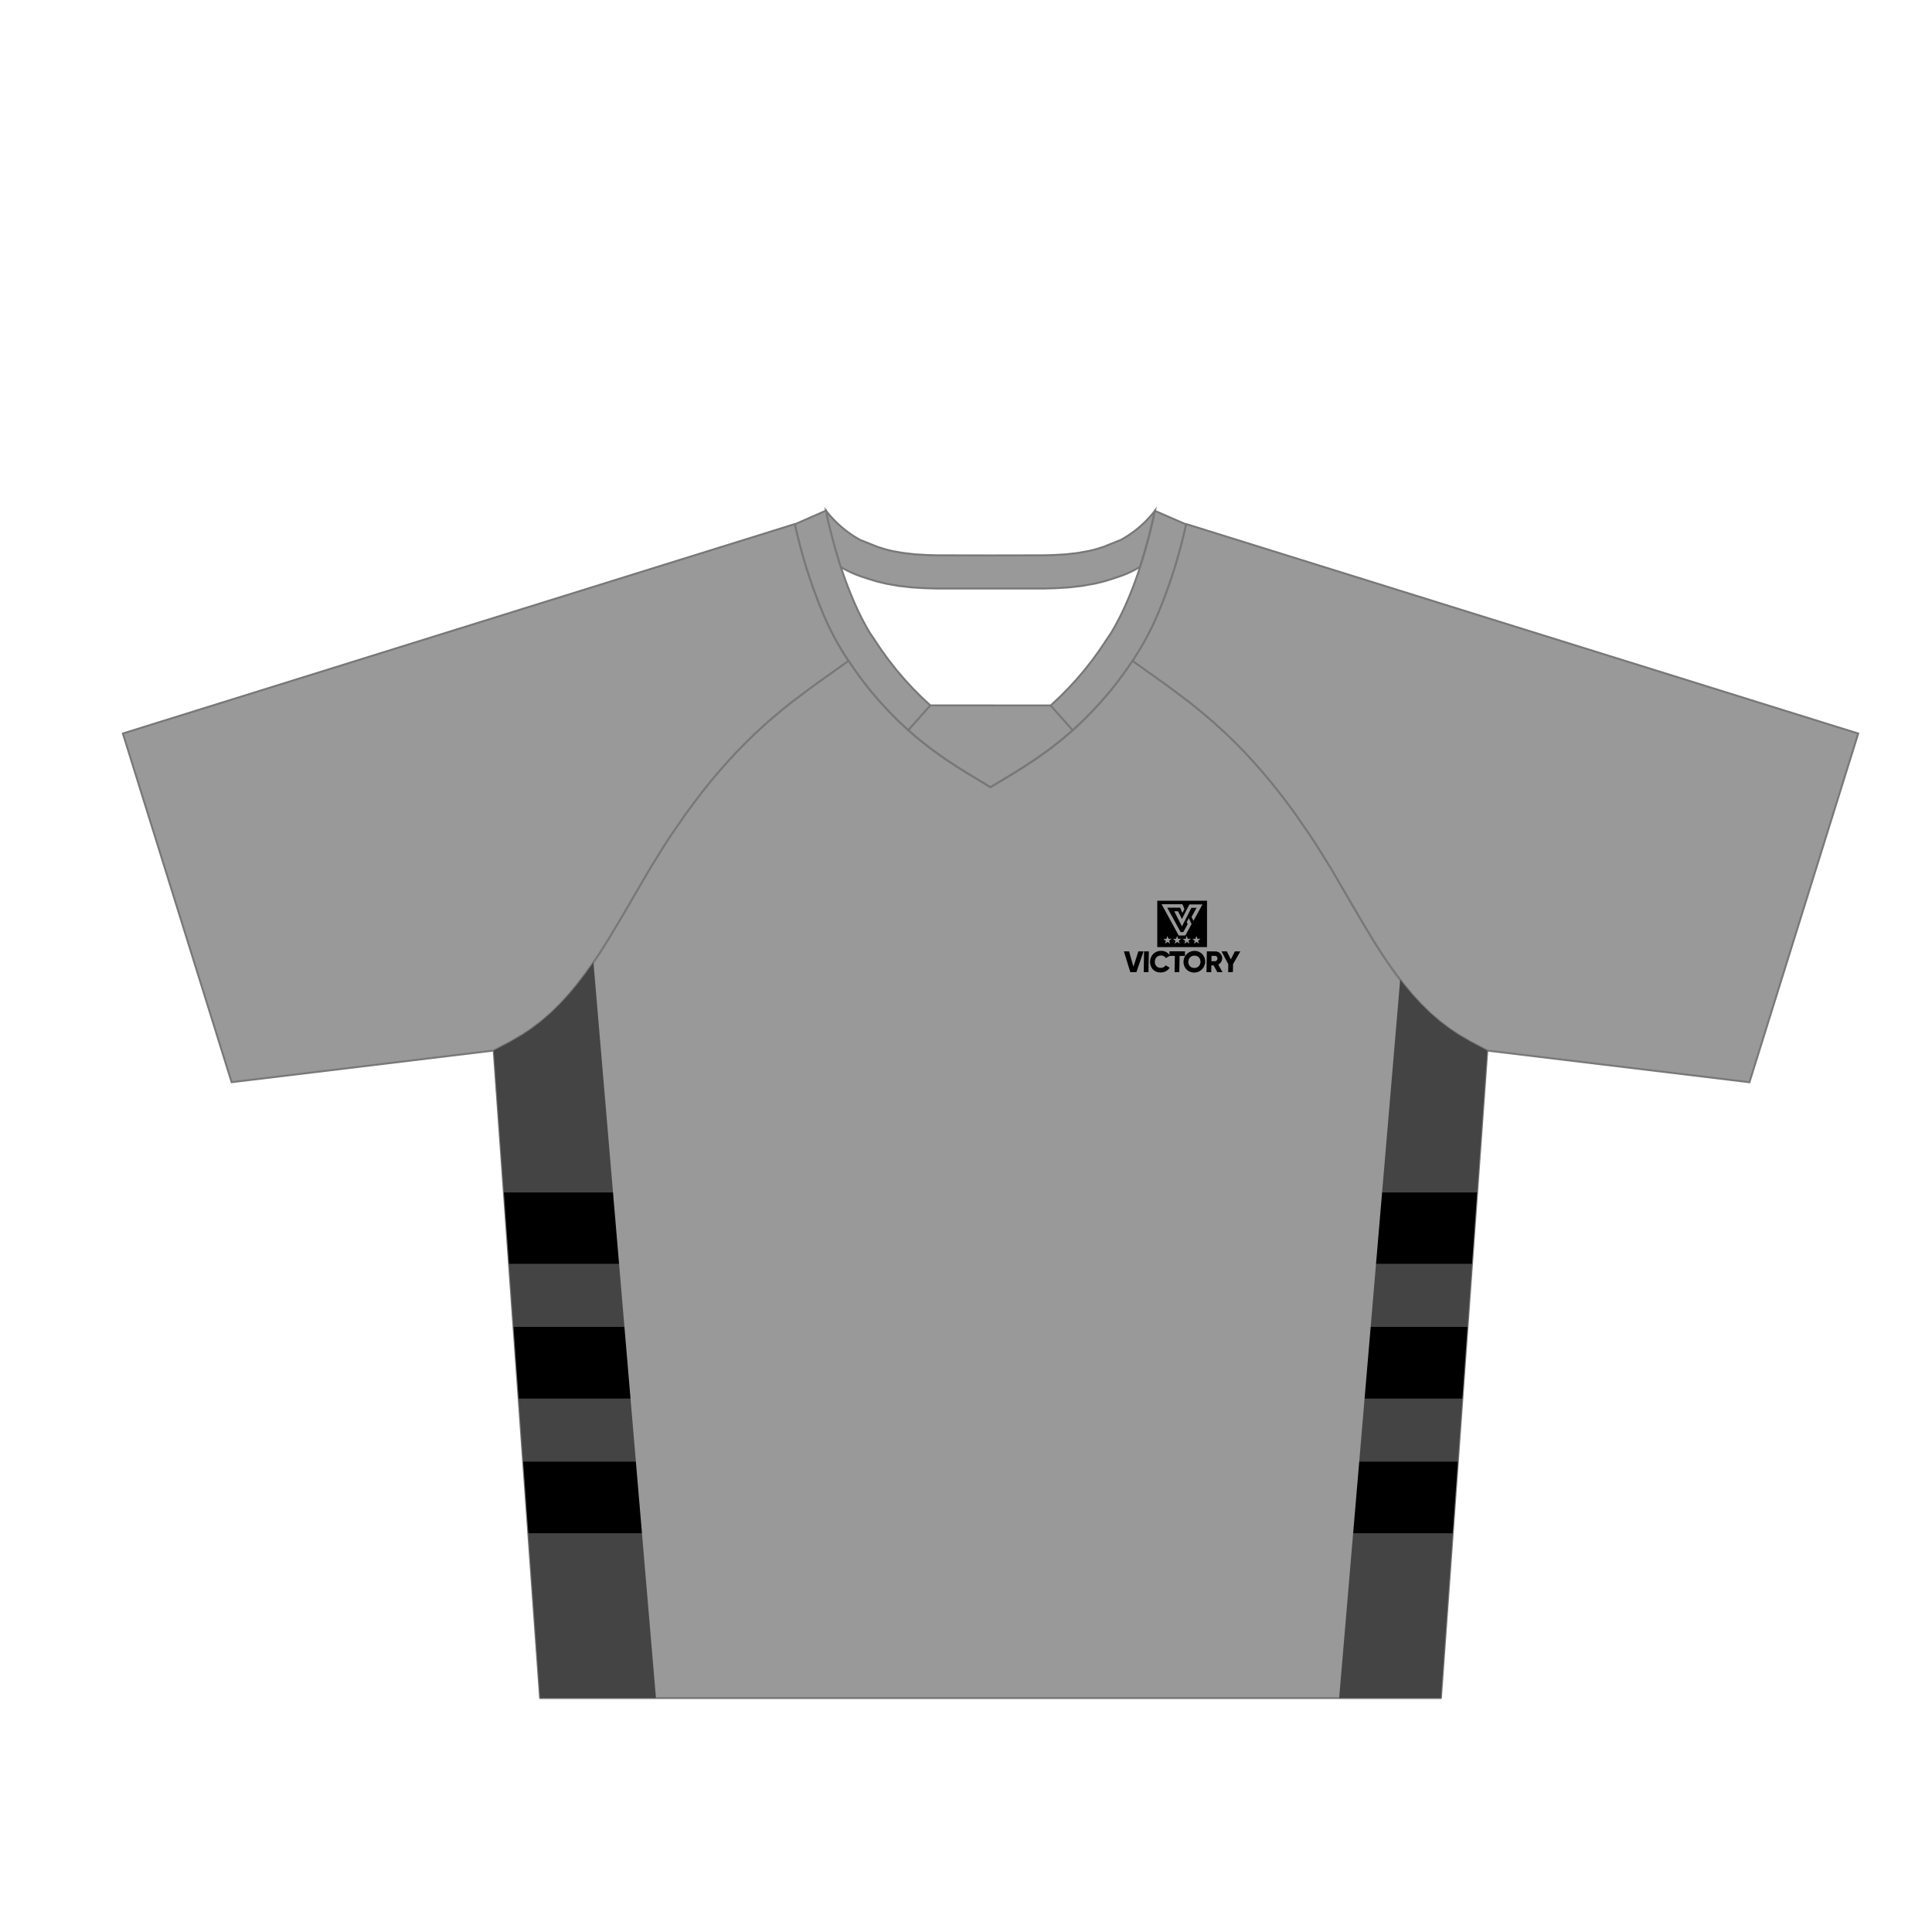 <svg xmlns="http://www.w3.org/2000/svg" viewBox="0 0 1000 1000"><g id="Garment"><polygon points="769.82 543.77 761.16 539.21 755.25 535.77 750.67 532.73 745.29 528.68 740.23 524.29 735.43 519.58 730.87 514.61 726.51 509.38 722.34 503.95 718.35 498.32 714.49 492.53 710.74 486.6 703.48 474.49 688.76 449.21 681.92 438.19 678.11 432.34 670.2 420.92 666.13 415.38 661.93 409.9 657.64 404.55 653.25 399.32 648.75 394.2 644.13 389.21 639.37 384.35 634.48 379.61 627.84 373.54 620.68 367.5 615.32 363.21 604.37 354.96 586.16 341.98 582.99 346.71 578.87 352.35 574.55 357.84 570 363.15 565.27 368.29 560.36 373.24 555.26 377.98 550.01 382.5 543.22 387.86 535.81 393.13 530.08 396.9 524.28 400.52 512.68 407.48 501.11 400.52 495.31 396.9 489.56 393.11 482.17 387.86 475.38 382.5 470.12 377.98 465.02 373.22 460.12 368.29 455.38 363.15 450.84 357.84 446.51 352.35 442.4 346.71 439.23 341.98 420.99 354.96 410.04 363.21 404.71 367.48 397.55 373.54 390.88 379.61 386.02 384.35 381.26 389.21 376.64 394.2 372.13 399.32 367.72 404.55 363.44 409.9 359.26 415.38 355.16 420.92 347.28 432.34 343.46 438.19 336.63 449.21 321.89 474.49 314.64 486.6 310.89 492.53 307.04 498.32 303.03 503.93 298.87 509.38 294.52 514.61 289.96 519.58 285.16 524.29 280.08 528.68 274.72 532.73 270.12 535.77 264.22 539.21 255.54 543.77 255.54 543.77 264.21 664.81 279.54 878.91 512.68 878.91 745.82 878.91 769.7 545.43 769.82 543.77 769.82 543.77" fill="#999" stroke="#787878" stroke-linejoin="round"/><path d="M426.17,317.93a145.43,145.43,0,0,0,13,24.1L421,355,410,363.21l-5.33,4.27-7.16,6.06-6.66,6.07L386,384.35l-4.76,4.86-4.63,5-4.5,5.12-4.41,5.23-4.28,5.36-4.18,5.47-4.1,5.54-7.88,11.42-3.82,5.85-6.83,11-14.74,25.28-7.25,12.11-3.75,5.93L307,498.32l-4,5.61-4.16,5.45-4.35,5.23-4.56,5-4.8,4.71-5.08,4.39-5.36,4.05-4.6,3-5.9,3.44-8.67,4.56L119.89,560.14,63.6,379.65l347.78-108.4.11.16a267.09,267.09,0,0,0,14.68,46.52m173,0a144.65,144.65,0,0,1-13,24.1L604.37,355l11,8.25,5.34,4.27,7.16,6.06,6.66,6.07,4.87,4.74,4.75,4.86,4.63,5,4.5,5.12,4.41,5.23,4.29,5.36,4.18,5.47,4.09,5.54,7.89,11.42,3.81,5.85,6.84,11,14.74,25.28,7.24,12.11,3.76,5.93,3.85,5.79,4,5.61,4.15,5.45,4.35,5.23,4.57,5,4.8,4.71,5.08,4.39,5.35,4.05,4.61,3,5.89,3.44,8.68,4.56,135.65,16.37,56.3-180.49L614,271.25l-.12.16a265.37,265.37,0,0,1-14.68,46.52" fill="#999" stroke="#787878" stroke-miterlimit="10"/><path d="M543.77,365.14l11.41,12.8L550,382.4l-6.79,5.36L535.79,393l-5.72,3.77-5.8,3.62-11.6,7-11.59-7-5.81-3.62L489.55,393l-7.41-5.27-6.79-5.36-5.18-4.46,11.4-12.8Zm54-100.77a56.32,56.32,0,0,1-17.62,15.08l-9.26,3.71L567,284.35l-3.68.9-5.71,1-5.84.66-6.11.37-5.51.15-27.49.05-27.49-.05-5.5-.15-6.12-.37-5.85-.66-5.69-1-3.69-.91-3.86-1.19-9.23-3.69a56.54,56.54,0,0,1-17.68-15.13l.63,3.35c1.55,6.95,3.85,16.05,7,25.79a55.83,55.83,0,0,0,12.83,5.64l.05,0,.64.26,5,1.54,4.71,1.15,6.77,1.21,6.84.77,6.83.41,6,.17,27.75,0,27.75,0,6-.17,6.84-.41,6.81-.77,6.8-1.21,4.71-1.15,5-1.54.64-.26,0,0a55.71,55.71,0,0,0,12.81-5.63c3.19-9.74,5.49-18.85,7-25.8ZM481.53,365.1l0,0-11.41,12.8-.06-.06-5.1-4.74-4.91-4.95-4.74-5.14-4.54-5.31-4.33-5.49-4.11-5.64-3.1-4.61,0,0,0,0-.06,0a145,145,0,0,1-13-24.09,267.09,267.09,0,0,1-14.68-46.52h0l16.08-7.07.63,3.35c1.55,6.95,3.85,16.05,7,25.79,1.89,5.77,4.1,11.76,6.65,17.65a139.08,139.08,0,0,0,8.21,16.22l6.32,9.44,3.72,5.09,3.92,5,4.12,4.81,4.3,4.68,4.44,4.47Zm132.34-93.69a266.56,266.56,0,0,1-14.68,46.53,144.85,144.85,0,0,1-13,24.08l-.05,0,0,0,0,0L583,346.61l-4.11,5.64-4.33,5.49L570,363.05l-4.73,5.14-4.91,4.95-5.1,4.74-.07.06-11.41-12.8.05,0,4.61-4.28,4.43-4.47,4.31-4.68,4.12-4.82,3.92-5,3.72-5.1,6.32-9.43a139.08,139.08,0,0,0,8.21-16.22c2.55-5.89,4.75-11.87,6.64-17.64,3.19-9.74,5.49-18.85,7-25.8l.63-3.32Z" fill="#999" stroke="#787878" stroke-miterlimit="10"/></g><g id="Layer_3" data-name="Layer 3"><path d="M598.55,503a5.16,5.16,0,0,1-2.88-3,6,6,0,0,1,.08-4.42,5.39,5.39,0,0,1,3-3,5.86,5.86,0,0,1,2.25-.43,5.4,5.4,0,0,1,1.85.31,5.27,5.27,0,0,1,1.56.86,4.92,4.92,0,0,1,.92,1l0-1.92h8l0,2.37h-2.77l-.15,8.4h-2.46l.15-8.4h-2.69l-2,1.14a2.46,2.46,0,0,0-1-1,3,3,0,0,0-1.47-.35,3.37,3.37,0,0,0-1.66.4,2.82,2.82,0,0,0-1.11,1.11,3.73,3.73,0,0,0-.42,1.69,3.44,3.44,0,0,0,.36,1.68,2.69,2.69,0,0,0,1.07,1.12,3.41,3.41,0,0,0,1.65.4,3.13,3.13,0,0,0,1-.16,3,3,0,0,0,.87-.45,2.62,2.62,0,0,0,.62-.71l2.1,1.23a5,5,0,0,1-1.2,1.32,5.31,5.31,0,0,1-1.59.86,5.78,5.78,0,0,1-1.87.31,6,6,0,0,1-2.24-.43Zm17.4,0a5.56,5.56,0,0,1-1.76-1.18A5.32,5.32,0,0,1,613,500a5.7,5.7,0,0,1,1.3-6.2,5.57,5.57,0,0,1,1.8-1.18,5.7,5.7,0,0,1,2.19-.43,5.56,5.56,0,0,1,2.17.43,5.29,5.29,0,0,1,1.76,1.18,5.51,5.51,0,0,1,1.17,1.78,5.68,5.68,0,0,1,.4,2.21,5.75,5.75,0,0,1-.48,2.21,5.67,5.67,0,0,1-1.23,1.78,5.73,5.73,0,0,1-1.8,1.18,5.89,5.89,0,0,1-2.19.43A5.79,5.79,0,0,1,616,503Zm-30.9.21-3.32-10.77h2.69l2.25,7.93,2.52-7.93h2.69l-3.69,10.77Zm6.94,0,.18-10.77h2.46l-.18,10.77Zm32.49,0,.19-10.77H629a3.62,3.62,0,0,1,2.6,1.08,3.73,3.73,0,0,1,1,2.62,3.21,3.21,0,0,1-.28,1.26,3.49,3.49,0,0,1-.71,1.08,3.69,3.69,0,0,1-1.05.78l2.22,3.95h-2.64l-2-3.54H627l-.06,3.54Zm11.21,0,.07-4.14-3.49-6.63h2.79l2,4.16,2.11-4.16H642L638.22,499l-.07,4.14Zm-16.29-2.41a3,3,0,0,0,1.69-1.66,3.44,3.44,0,0,0,.27-1.31,3.64,3.64,0,0,0-.22-1.31,3,3,0,0,0-.65-1,2.89,2.89,0,0,0-1-.65,3.23,3.23,0,0,0-1.22-.23,3.41,3.41,0,0,0-1.24.23,3,3,0,0,0-1,.65,3.12,3.12,0,0,0-.69,1,3.64,3.64,0,0,0-.27,1.31,3.43,3.43,0,0,0,.23,1.31,2.75,2.75,0,0,0,.65,1,2.85,2.85,0,0,0,1,.65,3.28,3.28,0,0,0,1.23.23,3.32,3.32,0,0,0,1.23-.23Zm10.11-3.46a1.46,1.46,0,0,0,.45-.5,1.58,1.58,0,0,0,.18-.7,1.49,1.49,0,0,0-.16-.71,1.21,1.21,0,0,0-.43-.49,1.11,1.11,0,0,0-.62-.19h-1.84l-.05,2.77h1.84a1.16,1.16,0,0,0,.63-.18Zm-24.19-3h0ZM599,490.22v-24h25.75v24Zm4-1.75,1.3-.92,1.32.88-.47-1.52,1.25-1-1.6,0-.55-1.49-.51,1.51-1.59.06,1.28,1-.43,1.53Zm5,0,1.3-.92,1.32.88-.47-1.52,1.25-1-1.6,0-.55-1.49-.51,1.51-1.58.06,1.27,1-.43,1.53Zm5,0,1.3-.92,1.32.88-.47-1.52,1.25-1-1.6,0-.55-1.49-.51,1.51-1.58.06,1.27,1-.43,1.53Zm5,0,1.3-.92,1.32.88-.47-1.52,1.25-1-1.6,0-.55-1.49-.51,1.51-1.58.06,1.27,1-.43,1.53Zm-4.48-4.28,3.26-5.92-1.45-3-1.08,2,.46,1.09-2.24,4.09h-1.37l-6.93-12.65h6.68l.94,2.29a.9.9,0,0,0,.27.36h0l1-1.94-1-2.48H601.24l8.88,16.21Zm-1.77-4.62,4.91-9.68h2.69l-2.62,4.75,1,2,4.67-8.51h-6.79l-3.84,7.55-2-4h-2l4.08,7.9Z" fill-rule="evenodd"/><polygon points="712.22 654.27 709.46 686.79 759.58 686.79 761.91 654.27 712.22 654.27" fill="#444"/><polygon points="755.25 535.77 750.67 532.73 745.29 528.68 740.23 524.29 735.43 519.58 730.87 514.61 726.51 509.38 724.73 507.06 715.38 617.12 764.57 617.12 769.7 545.42 769.82 543.77 769.82 543.77 761.16 539.21 755.25 535.77" fill="#444"/><polygon points="706.3 723.96 703.54 756.48 754.59 756.48 756.92 723.96 706.3 723.96" fill="#444"/><polygon points="693.14 878.91 745.82 878.91 751.93 793.63 700.38 793.63 693.14 878.91" fill="#444"/><polygon points="339.52 878.91 332.28 793.63 273.44 793.63 279.54 878.91 339.52 878.91" fill="#444"/><polygon points="329.12 756.48 326.36 723.96 268.45 723.96 270.78 756.48 329.12 756.48" fill="#444"/><polygon points="307.17 498.12 307.04 498.32 303.03 503.93 298.87 509.38 294.52 514.61 289.96 519.58 285.16 524.29 280.08 528.68 274.72 532.73 270.12 535.77 264.22 539.21 255.54 543.77 255.54 543.77 260.8 617.12 317.28 617.12 307.17 498.12" fill="#444"/><polygon points="320.44 654.27 263.46 654.27 264.21 664.81 265.79 686.79 323.2 686.79 320.44 654.27" fill="#444"/><polygon points="700.38 793.63 751.93 793.63 754.59 756.48 703.54 756.48 700.38 793.63"/><polygon points="709.46 686.79 706.3 723.96 756.92 723.96 759.58 686.79 709.46 686.79"/><polygon points="332.28 793.63 329.12 756.48 270.78 756.48 273.44 793.63 332.28 793.63"/><polygon points="715.38 617.12 712.22 654.27 761.91 654.27 764.57 617.12 715.38 617.12"/><polygon points="326.36 723.96 323.2 686.79 265.79 686.79 268.45 723.96 326.36 723.96"/><polygon points="263.46 654.27 320.44 654.27 317.28 617.12 260.8 617.12 263.46 654.27"/></g></svg>